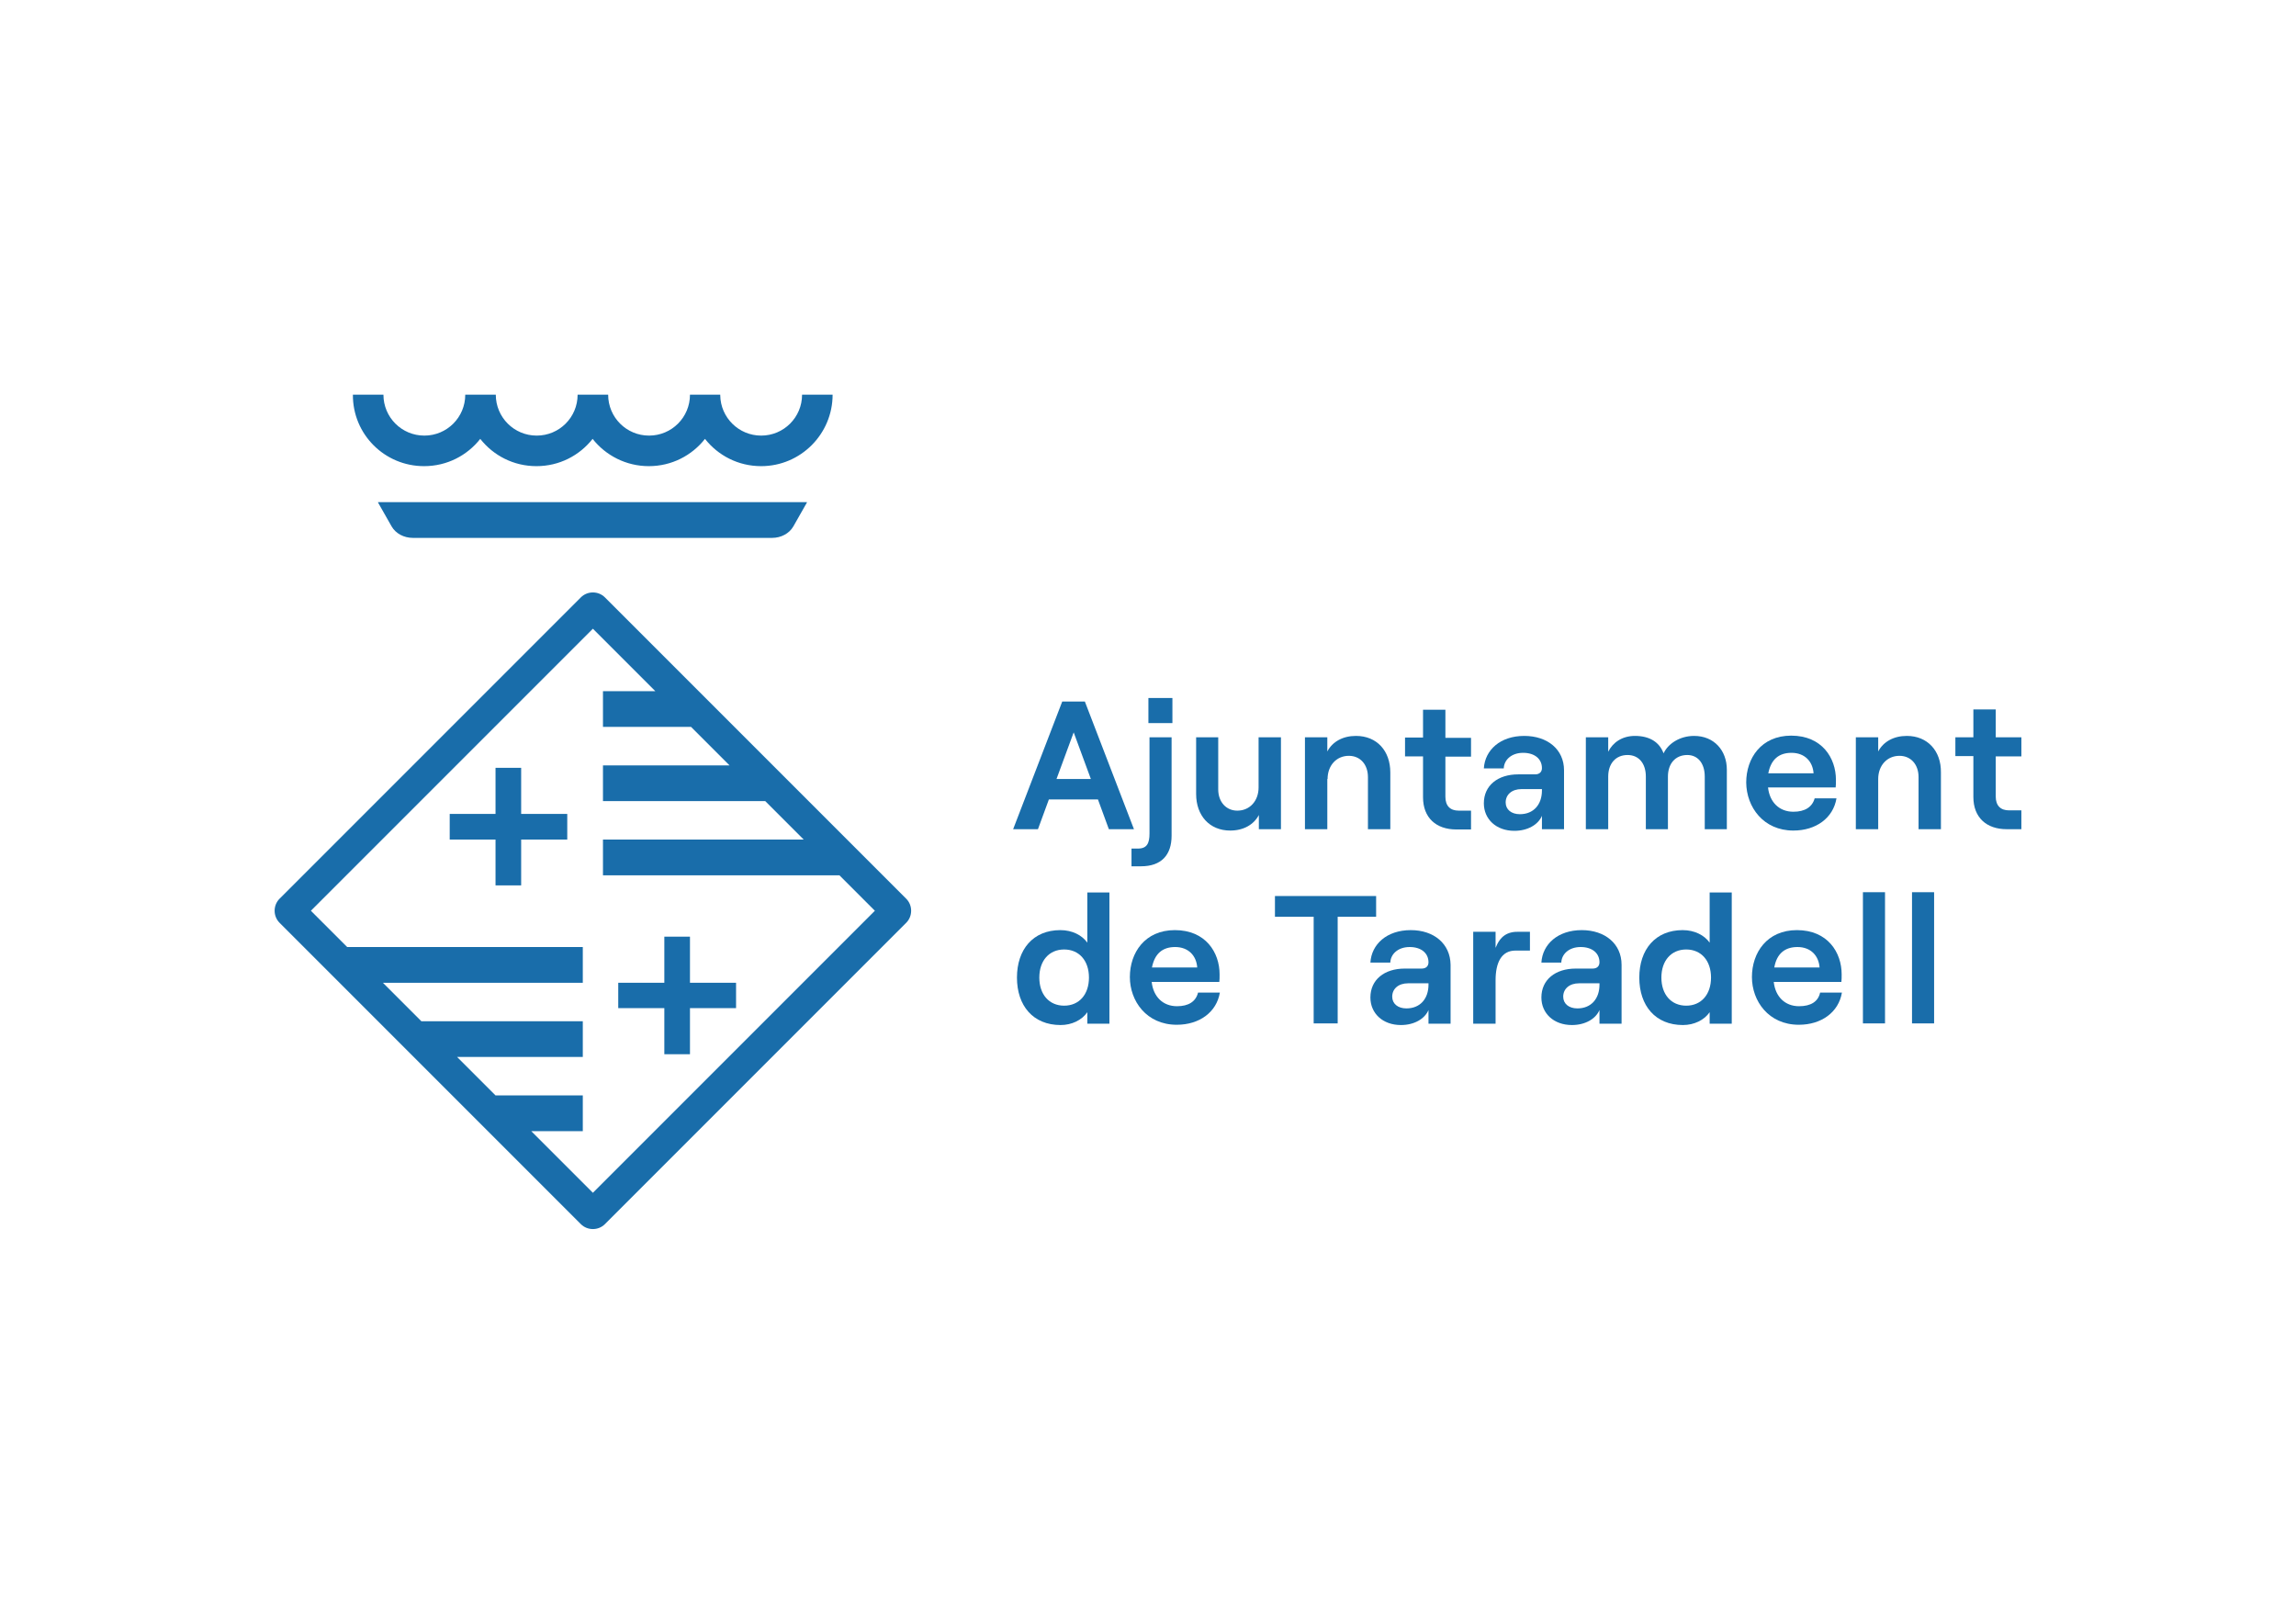<?xml version="1.0" encoding="utf-8"?>
<!-- Generator: Adobe Illustrator 25.2.1, SVG Export Plug-In . SVG Version: 6.00 Build 0)  -->
<svg version="1.1" id="Layer_1" xmlns="http://www.w3.org/2000/svg" xmlns:xlink="http://www.w3.org/1999/xlink" x="0px" y="0px"
	 viewBox="0 0 841.9 595.3" style="enable-background:new 0 0 841.9 595.3;" xml:space="preserve">
<style type="text/css">
	.st0{fill:#196DAA;}
</style>
<g>
	<polygon class="st0" points="253,343.4 243.6,343.4 243.6,360.3 226.7,360.3 226.7,369.6 243.6,369.6 243.6,386.5 253,386.5 
		253,369.6 269.9,369.6 269.9,360.3 253,360.3 	"/>
	<polygon class="st0" points="191.1,281.5 181.7,281.5 181.7,298.4 164.9,298.4 164.9,307.8 181.7,307.8 181.7,324.6 191.1,324.6 
		191.1,307.8 208,307.8 208,298.4 191.1,298.4 	"/>
	<path class="st0" d="M221.8,219c-1.2-1.2-2.8-1.8-4.4-1.8c-1.6,0-3.2,0.6-4.4,1.8L102.5,329.5c-2.4,2.4-2.4,6.4,0,8.8L213,448.8
		c1.2,1.2,2.8,1.8,4.4,1.8c1.6,0,3.2-0.6,4.4-1.8l110.5-110.5c2.4-2.4,2.4-6.4,0-8.8L221.8,219z M217.4,437.3l-22.6-22.6h18.9v-13.1
		h-32l-14.1-14.1h46.1v-13.1h-59.2l-14.1-14.1h73.3v-13.1h-86.4L114,333.9l103.4-103.4l22.9,22.9h-19.2v13.1h32.3l14.1,14.1h-46.4
		v13.1h59.5l14.1,14.1h-73.6v13.1h86.7l13,13L217.4,437.3z"/>
	<path class="st0" d="M155.5,170.9c8.4,0,15.8-3.9,20.6-10c4.8,6.1,12.2,10,20.6,10c8.4,0,15.8-3.9,20.6-10c4.8,6.1,12.3,10,20.6,10
		c8.4,0,15.8-3.9,20.6-10c4.8,6.1,12.2,10,20.6,10c14.5,0,26.2-11.8,26.2-26.2h-11.2c0,8.3-6.7,15-15,15c-8.2,0-14.9-6.6-15-14.8
		c0,0,0,0,0,0c0,0,0,0,0,0v0c0-0.1,0-0.1,0-0.2H253c0,8.3-6.7,15-15,15c-8.3,0-15-6.7-15-15h-11.2c0,8.3-6.7,15-15,15
		c-8.3,0-15-6.7-15-15h-11.2c0,8.3-6.7,15-15,15c-8.3,0-15-6.7-15-15h-11.2C129.3,159.2,141,170.9,155.5,170.9z"/>
	<path class="st0" d="M264.2,144.7L264.2,144.7c0,0.1,0,0.1,0,0.2V144.7z"/>
	<path class="st0" d="M138.7,184.1c-0.1,0-0.1,0.1-0.1,0.1l5,8.8c1.5,2.6,4.5,4.2,7.8,4.2h131.7c3.3,0,6.3-1.6,7.8-4.2l5-8.8
		c0-0.1,0-0.1-0.1-0.1H138.7z"/>
	<path class="st0" d="M384.6,293.1h18l4,10.9h9.2l-18-46.8h-8.3l-18,46.8h9.1L384.6,293.1z M393.7,268.5l6.3,17.1h-12.6L393.7,268.5
		z"/>
	<path class="st0" d="M414.8,317.6h3.6c7.5,0,11.2-4.2,11.2-11.2v-36.1h-8.1v35.3c0,3.5-0.9,5.5-4.2,5.5h-2.4V317.6z"/>
	<rect x="421.1" y="255.9" class="st0" width="8.8" height="9.2"/>
	<path class="st0" d="M469.7,304v-33.7h-8.2v18.4c0,4.9-3.2,8.5-7.8,8.5c-4.1,0-7-3.2-7-7.8v-19.1h-8.1v20.8
		c0,7.9,4.9,13.4,12.5,13.4c4.8,0,8.6-2.1,10.5-5.7v5.2H469.7z"/>
	<path class="st0" d="M486.8,285.6c0-4.9,3.2-8.5,7.8-8.5c4.2,0,7,3.2,7,7.8V304h8.2v-20.8c0-7.9-4.9-13.4-12.6-13.4
		c-4.8,0-8.6,2.1-10.5,5.7v-5.2h-8.2V304h8.2V285.6z"/>
	<path class="st0" d="M530,260.2h-8.2v10.2h-6.6v6.9h6.6v15c0,7.5,4.8,11.8,12.2,11.8h5.4v-6.9h-4.5c-3.1,0-4.9-1.7-4.9-5.1v-14.7
		h9.4v-6.9H530V260.2z"/>
	<path class="st0" d="M565.4,304h8.1v-21.6c0-7.6-6-12.6-14.6-12.6c-8.8,0-14.4,5.2-14.8,11.9h7.3c0.1-3,2.7-5.7,7.1-5.7
		c4.3,0,6.9,2.3,6.9,5.6c0,1.3-0.8,2.3-2.5,2.3h-6.2c-7.5,0-12.6,4.1-12.6,10.6c0,5.8,4.5,10.1,11.2,10.1c4.8,0,8.7-2.2,10.1-5.5
		V304z M557.3,298.5c-3.1,0-5.2-1.7-5.2-4.3c0-2.9,2.3-4.9,5.8-4.9h7.5v0.5C565.4,294.9,562.4,298.5,557.3,298.5z"/>
	<path class="st0" d="M603.5,284.7V304h8.1v-19.3c0-4.7,2.7-7.9,7.1-7.9c3.9,0,6.4,3.1,6.4,7.9V304h8.1v-21.8
		c0-7.1-4.7-12.4-12-12.4c-5.3,0-9.6,2.9-11.2,6.4c-1.5-4.1-5.1-6.4-10.5-6.4c-4.7,0-8.1,2.4-9.8,5.8v-5.3h-8.2V304h8.2v-19.3
		c0-4.7,2.7-7.9,7.1-7.9C601,276.8,603.5,280,603.5,284.7z"/>
	<path class="st0" d="M657.6,304.5c8.3,0,14.6-4.6,15.8-11.8h-8c-0.9,3.2-3.6,4.9-7.8,4.9c-5.2,0-8.7-3.5-9.3-8.9h24.8
		c0.1-0.7,0.1-1.7,0.1-2.8c0-8-5.1-16.2-16.4-16.2c-11,0-16.5,8.3-16.5,17.2C640.4,295.9,646.6,304.5,657.6,304.5z M656.9,276
		c4.9,0,7.8,3.2,8.1,7.5h-16.6C649.4,278.4,652.3,276,656.9,276z"/>
	<path class="st0" d="M699.2,269.8c-4.8,0-8.6,2.1-10.5,5.7v-5.2h-8.2V304h8.2v-18.4c0-4.9,3.2-8.5,7.8-8.5c4.2,0,7,3.2,7,7.8V304
		h8.2v-20.8C711.8,275.3,706.8,269.8,699.2,269.8z"/>
	<path class="st0" d="M741.2,277.2v-6.9h-9.4v-10.2h-8.2v10.2h-6.6v6.9h6.6v15c0,7.5,4.8,11.8,12.2,11.8h5.4v-6.9h-4.5
		c-3.1,0-4.9-1.7-4.9-5.1v-14.7H741.2z"/>
	<path class="st0" d="M398.7,345.6c-1.9-2.7-5.5-4.6-9.9-4.6c-10,0-15.9,7.1-15.9,17.4s5.9,17.4,16,17.4c4.1,0,7.8-1.8,9.8-4.7v4.2
		h8.1v-48.1h-8.1V345.6z M390.2,368.7c-5.5,0-9.1-4.1-9.1-10.3c0-6.2,3.6-10.3,9.1-10.3c5.5,0,9.1,4.1,9.1,10.3
		C399.3,364.6,395.7,368.7,390.2,368.7z"/>
	<path class="st0" d="M431.6,368.9c-5.2,0-8.7-3.5-9.3-8.9h24.8c0.1-0.7,0.1-1.7,0.1-2.8c0-8-5.1-16.2-16.4-16.2
		c-11,0-16.5,8.3-16.5,17.2c0,8.8,6.1,17.5,17.2,17.5c8.3,0,14.6-4.6,15.8-11.8h-8C438.5,367.2,435.8,368.9,431.6,368.9z
		 M430.9,347.2c4.9,0,7.8,3.2,8.1,7.5h-16.6C423.4,349.6,426.3,347.2,430.9,347.2z"/>
	<polygon class="st0" points="504.6,328.5 467.5,328.5 467.5,336.1 481.7,336.1 481.7,375.2 490.5,375.2 490.5,336.1 504.6,336.1 	
		"/>
	<path class="st0" d="M517.3,341c-8.8,0-14.4,5.2-14.8,11.9h7.3c0.1-3,2.7-5.7,7.1-5.7c4.3,0,6.9,2.3,6.9,5.6c0,1.3-0.8,2.3-2.5,2.3
		h-6.2c-7.5,0-12.6,4.1-12.6,10.6c0,5.8,4.5,10.1,11.2,10.1c4.8,0,8.7-2.2,10.1-5.5v5h8.1v-21.6C531.8,346,525.8,341,517.3,341z
		 M523.8,361c0,5.1-3,8.7-8.1,8.7c-3.1,0-5.2-1.7-5.2-4.3c0-2.9,2.3-4.9,5.8-4.9h7.5V361z"/>
	<path class="st0" d="M548.4,347.5v-5.9h-8.2v33.7h8.2v-15.9c0-6.4,2.1-10.9,7.3-10.9h5.3v-6.9H557
		C552.7,341.5,550.1,343.2,548.4,347.5z"/>
	<path class="st0" d="M580,341c-8.8,0-14.4,5.2-14.8,11.9h7.3c0.1-3,2.7-5.7,7.1-5.7c4.3,0,6.9,2.3,6.9,5.6c0,1.3-0.8,2.3-2.5,2.3
		h-6.2c-7.5,0-12.6,4.1-12.6,10.6c0,5.8,4.5,10.1,11.2,10.1c4.8,0,8.7-2.2,10.1-5.5v5h8.1v-21.6C594.6,346,588.5,341,580,341z
		 M586.5,361c0,5.1-3,8.7-8.1,8.7c-3.1,0-5.2-1.7-5.2-4.3c0-2.9,2.3-4.9,5.8-4.9h7.5V361z"/>
	<path class="st0" d="M626.9,345.6c-1.9-2.7-5.5-4.6-9.9-4.6c-10,0-15.9,7.1-15.9,17.4s5.9,17.4,16,17.4c4.1,0,7.8-1.8,9.8-4.7v4.2
		h8.1v-48.1h-8.1V345.6z M618.3,368.7c-5.5,0-9.1-4.1-9.1-10.3c0-6.2,3.6-10.3,9.1-10.3c5.5,0,9.1,4.1,9.1,10.3
		C627.4,364.6,623.8,368.7,618.3,368.7z"/>
	<path class="st0" d="M659.7,368.9c-5.2,0-8.7-3.5-9.3-8.9h24.8c0.1-0.7,0.1-1.7,0.1-2.8c0-8-5.1-16.2-16.4-16.2
		c-11,0-16.5,8.3-16.5,17.2c0,8.8,6.1,17.5,17.2,17.5c8.3,0,14.6-4.6,15.8-11.8h-8C666.7,367.2,664,368.9,659.7,368.9z M659.1,347.2
		c4.9,0,7.8,3.2,8.1,7.5h-16.6C651.5,349.6,654.5,347.2,659.1,347.2z"/>
	<rect x="683.1" y="327.1" class="st0" width="8.1" height="48.1"/>
	<rect x="701.1" y="327.1" class="st0" width="8.1" height="48.1"/>
</g>
</svg>
